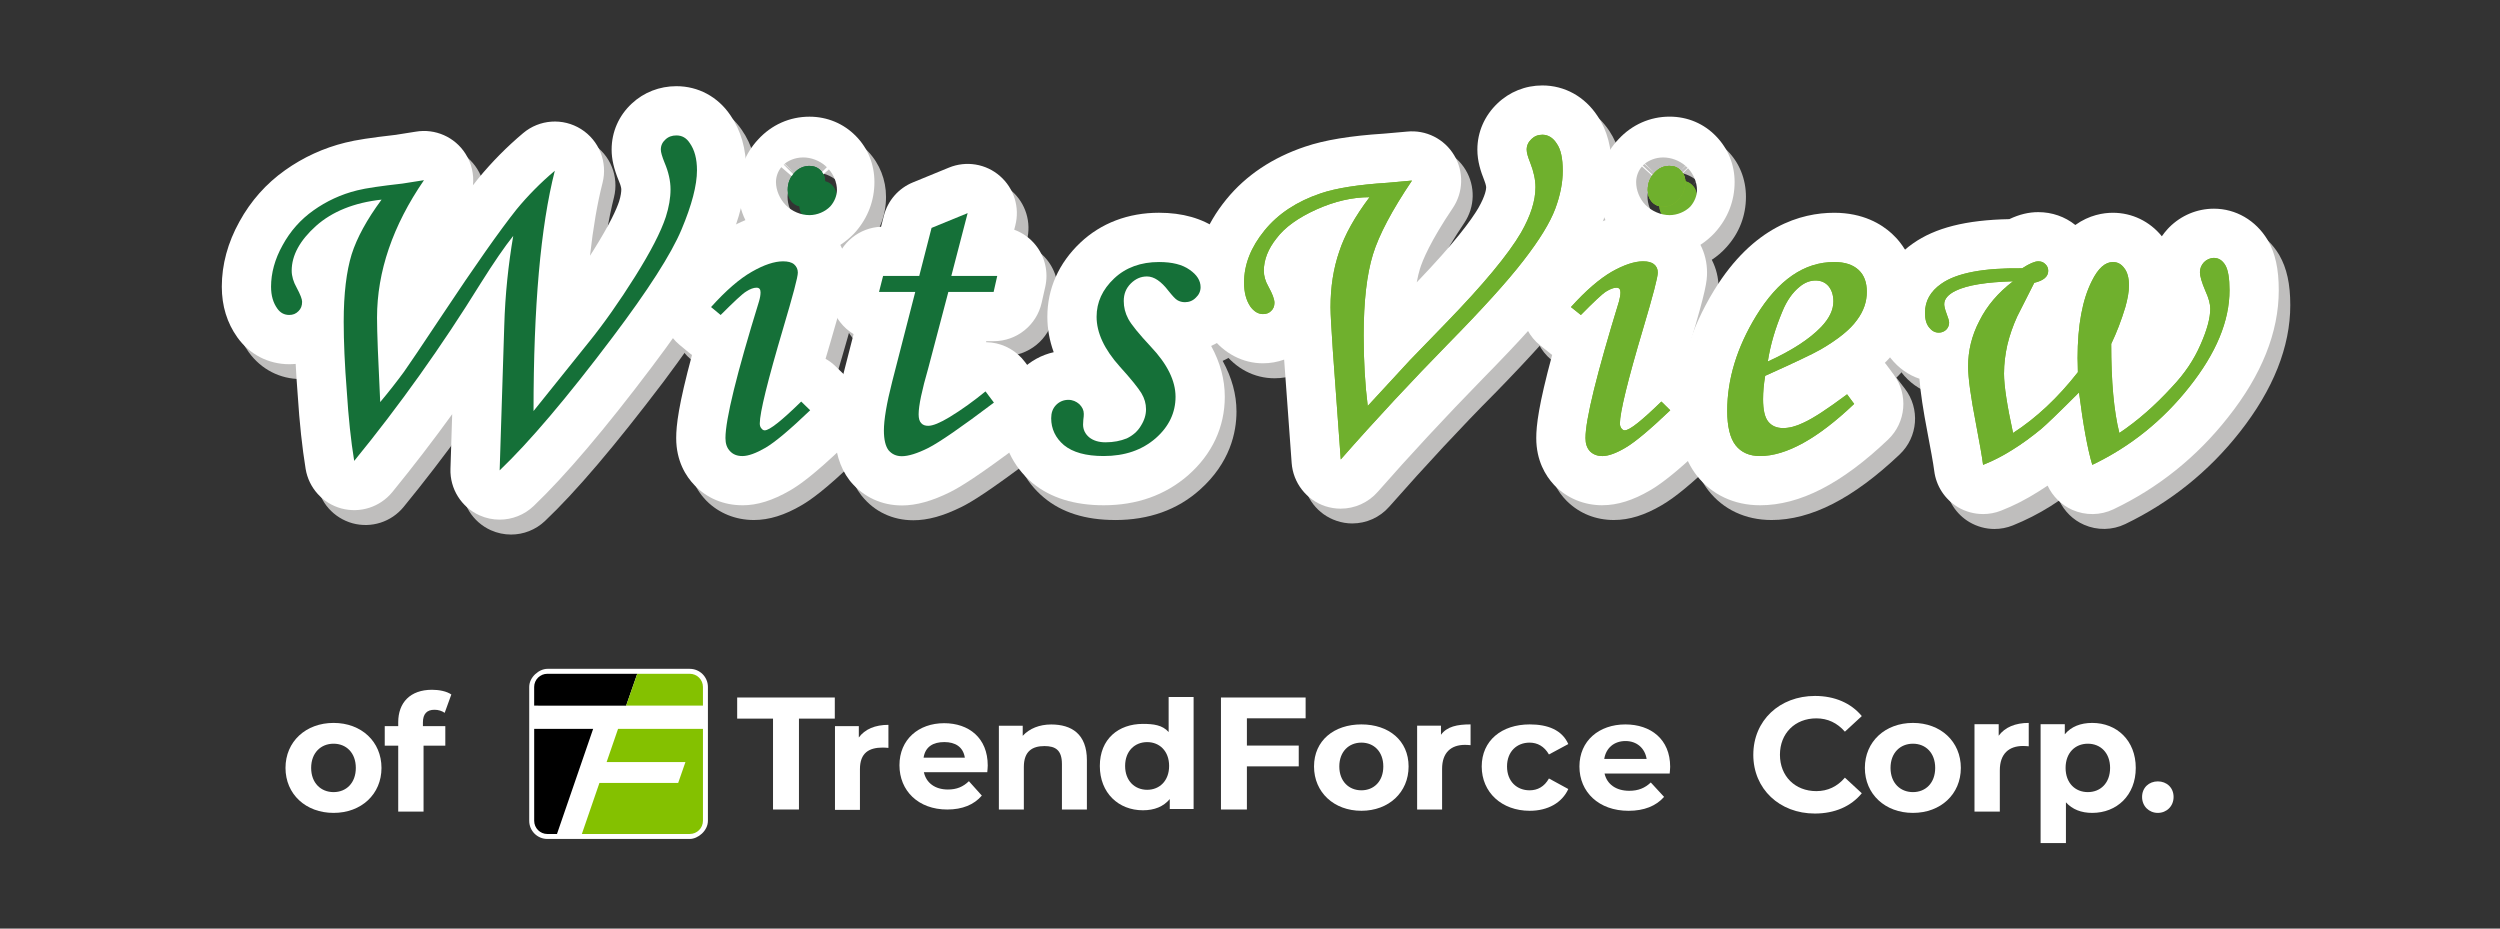<?xml version="1.0" encoding="UTF-8"?>
<svg id="_圖層_1" data-name="圖層_1" xmlns="http://www.w3.org/2000/svg" baseProfile="tiny" version="1.2" viewBox="0 0 210 78">
  <rect x="0" y="0" width="210" height="78" fill="#333333" stroke="none"/>
  <!-- Generator: Adobe Illustrator 29.3.1, SVG Export Plug-In . SVG Version: 2.1.0 Build 151)  -->
  <g>
    <path d="M42.926,40.767l.394-12.114c.09-2.701.34-5.23.767-7.591-.731.9-1.63,2.224-2.741,3.987-3.302,5.29-6.828,10.257-10.641,14.918-.252-1.678-.467-3.625-.625-5.846-.161-2.23-.227-4.185-.227-5.857,0-2.362.206-4.242.654-5.64.432-1.396,1.278-2.964,2.52-4.615-2.322.265-4.156,1.007-5.511,2.224-1.347,1.213-2.032,2.451-2.032,3.745,0,.463.121.944.394,1.436.321.592.467.967.467,1.171,0,.319-.1.594-.315.8-.21.219-.471.319-.775.319-.417,0-.752-.181-1.011-.544-.352-.467-.511-1.086-.511-1.836,0-1.134.334-2.303.978-3.47.648-1.201,1.503-2.166,2.578-2.937,1.086-.755,2.305-1.322,3.683-1.689.751-.185,2.032-.36,3.804-.554.611-.1,1.213-.184,1.815-.283-2.634,3.802-3.952,7.668-3.952,11.549,0,1.186.09,3.545.265,7.083.732-.878,1.399-1.73,1.995-2.535.41-.58,1.476-2.155,3.197-4.736,2.793-4.217,4.856-7.182,6.253-8.896.946-1.177,2.034-2.272,3.214-3.287-1.18,4.7-1.78,11.43-1.78,20.207l4.648-5.792c1.259-1.568,2.568-3.41,3.869-5.499,1.309-2.101,2.168-3.773,2.58-5.007.271-.829.411-1.594.411-2.332,0-.701-.184-1.457-.494-2.239-.215-.5-.313-.859-.313-1.09,0-.331.121-.615.365-.846.244-.234.548-.348.921-.348.486,0,.853.217,1.128.623.413.582.602,1.357.602,2.303,0,1.265-.429,2.931-1.296,4.986-.875,2.063-2.801,5.069-5.767,9.035-3.86,5.09-7.01,8.833-9.511,11.195" fill="#157038"/>
    <path d="M42.926,44.902c-.573,0-1.149-.119-1.694-.363-1.528-.688-2.491-2.228-2.439-3.906l.15-4.602c-1.645,2.274-3.327,4.461-5.038,6.551-1.036,1.267-2.716,1.803-4.296,1.372-1.574-.436-2.749-1.755-2.993-3.372-.277-1.853-.5-3.927-.659-6.17-.065-.886-.115-1.755-.154-2.599-.179.019-.362.027-.548.027-1.734,0-3.314-.813-4.348-2.238-.867-1.171-1.307-2.612-1.307-4.277,0-1.83.498-3.666,1.486-5.455.934-1.724,2.209-3.176,3.789-4.312.017-.01.035-.027.058-.037,1.491-1.036,3.166-1.805,4.977-2.287.021-.006.04-.008.061-.015.888-.223,2.122-.408,4.25-.642.277-.046.55-.088.823-.129.292-.044.584-.088.876-.136,1.638-.269,3.276.469,4.162,1.872.504.796.709,1.715.621,2.616.152-.192.296-.375.434-.544,1.048-1.307,2.303-2.593,3.727-3.819,1.365-1.176,3.337-1.334,4.871-.385,1.532.944,2.276,2.776,1.839,4.523-.434,1.73-.786,3.779-1.046,6.145.088-.14.175-.279.261-.419,1.486-2.376,1.997-3.606,2.172-4.127.129-.402.196-.742.196-1.025,0-.002-.004-.209-.185-.669-.425-1.003-.623-1.853-.623-2.66,0-1.469.59-2.837,1.657-3.846,1.005-.957,2.343-1.482,3.766-1.482,1.83,0,3.477.873,4.527,2.405.888,1.27,1.336,2.835,1.336,4.654,0,1.851-.529,4.01-1.619,6.593-1.019,2.407-3.012,5.552-6.268,9.905-4.125,5.44-7.383,9.269-9.976,11.722-.786.742-1.807,1.132-2.845,1.132Z" fill="#bfbebd"/>
    <path d="M61.495,27.704l-.8-.679c1.238-1.388,2.382-2.368,3.425-2.947,1.019-.588,1.895-.873,2.618-.873.411,0,.715.075.93.246.213.179.313.417.313.698,0,.361-.406,1.909-1.203,4.629-1.326,4.458-1.982,7.145-1.982,8.045,0,.167.029.3.123.408.075.119.181.167.283.167.394,0,1.419-.804,3.064-2.43l.74.736c-1.713,1.655-2.96,2.701-3.745,3.158-.794.469-1.43.684-1.939.684-.434,0-.788-.133-1.044-.392-.252-.261-.381-.644-.381-1.119,0-1.553.936-5.376,2.824-11.487.083-.281.135-.527.135-.755,0-.26-.11-.379-.342-.379-.259,0-.548.104-.873.302-.319.217-1.042.88-2.145,1.988M68.959,15.188c.385,0,.715.117.95.373.244.256.381.588.381.973,0,.563-.198,1.023-.586,1.455-.363.406-.792.623-1.263.623-.369,0-.68-.117-.928-.396-.246-.254-.375-.6-.375-1.025,0-.551.16-1.023.534-1.42.356-.394.784-.583,1.286-.583" fill="#157038"/>
    <path d="M63.321,43.681c-1.526,0-2.935-.571-3.968-1.603-.017-.019-.036-.036-.052-.056-.992-1.03-1.538-2.443-1.538-3.987,0-1.013.181-2.73,1.327-6.966-.092-.067-.183-.135-.271-.208l-.8-.684c-.85-.719-1.374-1.753-1.451-2.864-.077-1.111.3-2.207,1.038-3.037,1.549-1.736,3.014-2.976,4.473-3.795.515-.296,1.017-.542,1.509-.744-.384-.773-.584-1.638-.584-2.545,0-1.62.565-3.079,1.632-4.227,1.132-1.234,2.666-1.911,4.323-1.911,1.549,0,2.956.596,3.97,1.682.965,1.023,1.497,2.372,1.497,3.799,0,1.572-.571,3.033-1.653,4.229-.369.413-.782.765-1.226,1.053.367.711.565,1.509.565,2.332,0,.7-.067,1.357-1.367,5.794-.154.515-.296.99-.423,1.436.309.177.598.398.863.661l.74.74c.784.782,1.221,1.851,1.215,2.958-.01,1.111-.465,2.172-1.265,2.941-2.585,2.501-3.819,3.337-4.521,3.75-1.424.84-2.745,1.253-4.033,1.253ZM67.114,18.6c.527.454,1.194.719,1.845.719.644,0,1.324-.29,1.753-.742.415-.461.563-1.032.563-1.386,0-.621-.271-1.284-.73-1.786-.071-.075-.15-.15-.229-.215l-.406.371.4-.377c-.525-.444-1.211-.706-1.867-.706-.671,0-1.219.246-1.578.531l.809.763-.828-.748c-.085.067-.158.14-.221.209-.227.252-.471.761-.471,1.303,0,.677.271,1.351.742,1.857.064.069.133.131.202.194l.417-.369-.4.384Z" fill="#bfbebd"/>
    <path d="M79.22,20.388l3.037-1.238-1.38,5.271h3.852l-.281,1.344h-3.814l-1.701,6.391c-.536,1.861-.8,3.158-.8,3.902,0,.317.058.575.21.732.146.156.344.206.59.206.394,0,.988-.217,1.793-.704,1.059-.657,2.063-1.357,3.008-2.172l.715.934c-2.749,2.078-4.575,3.352-5.505,3.821-.925.457-1.674.694-2.234.694-.469,0-.831-.173-1.098-.502-.265-.344-.402-.896-.402-1.649,0-.905.242-2.282.707-4.129l1.934-7.522h-3.037l.327-1.344h3.045l1.036-4.033Z" fill="#157038"/>
    <path d="M76.708,43.701c-1.726,0-3.258-.723-4.316-2.043-.017-.021-.036-.042-.05-.061-.84-1.086-1.267-2.495-1.267-4.181,0-1.251.263-2.883.832-5.138l.765-2.978c-.421-.252-.798-.584-1.111-.982-.782-.996-1.065-2.299-.765-3.531l.325-1.346c.437-1.797,2.018-3.081,3.852-3.151l.242-.932c.325-1.267,1.23-2.307,2.445-2.799l3.037-1.238c1.449-.592,3.108-.313,4.285.721,1.178,1.03,1.672,2.641,1.276,4.152l-.092.352c.688.25,1.303.688,1.774,1.267.784.967,1.092,2.236.838,3.456l-.283,1.344c-.402,1.914-2.091,3.285-4.046,3.285h-.636l-.023.086c.121,0,.242.008.363.019,1.136.119,2.172.696,2.866,1.603l.713.936c.669.873.961,1.98.815,3.07-.15,1.088-.725,2.076-1.605,2.739-3.933,2.977-5.344,3.814-6.136,4.213-1.57.782-2.866,1.138-4.096,1.138Z" fill="#bfbebd"/>
    <path d="M98.314,23.248c1.121,0,1.98.234,2.582.663.6.421.909.915.909,1.459,0,.346-.137.65-.394.886-.244.254-.563.384-.904.384-.261,0-.463-.065-.64-.171-.169-.104-.402-.367-.74-.786-.623-.803-1.232-1.213-1.817-1.213-.517,0-.959.188-1.363.604-.388.388-.586.873-.586,1.463,0,.508.113,1.025.365,1.486.267.488.898,1.278,1.905,2.355,1.392,1.474,2.101,2.876,2.101,4.187,0,1.357-.58,2.491-1.701,3.491-1.124,1.009-2.578,1.488-4.369,1.488-1.499,0-2.593-.304-3.314-.917-.731-.602-1.092-1.355-1.092-2.257,0-.444.146-.807.413-1.096.29-.3.632-.438,1.026-.438.369,0,.682.131.93.344.246.235.379.523.379.817,0,.137-.023.313-.058.515,0,.158-.008.296-.008.406,0,.413.177.769.523,1.067.344.275.788.419,1.388.419.663,0,1.249-.117,1.763-.348.519-.229.907-.569,1.205-1.061.273-.454.408-.921.408-1.374,0-.473-.117-.903-.394-1.357-.267-.446-.869-1.199-1.803-2.218-1.3-1.467-1.942-2.856-1.942-4.202,0-1.207.479-2.295,1.469-3.203.996-.926,2.239-1.395,3.76-1.395" fill="#157038"/>
    <path d="M93.662,43.681c-2.476,0-4.481-.634-5.965-1.878-1.661-1.376-2.574-3.304-2.574-5.432,0-1.478.517-2.82,1.494-3.891.029-.027.054-.054.081-.083.771-.796,1.734-1.332,2.789-1.563-.358-.986-.538-1.984-.538-2.987,0-2.403.973-4.567,2.812-6.251,1.74-1.615,4.012-2.48,6.553-2.48,1.97,0,3.639.477,4.965,1.422,1.72,1.203,2.662,2.916,2.662,4.834,0,1.467-.579,2.828-1.636,3.844-.471.467-1.011.838-1.601,1.098.771,1.399,1.161,2.82,1.161,4.254,0,1.745-.533,4.302-3.079,6.574-1.88,1.684-4.277,2.541-7.124,2.541Z" fill="#bfbebd"/>
    <path d="M113.59,39.831l-.669-9.104c-.131-1.867-.192-3.085-.192-3.681,0-1.676.227-3.254.723-4.669.471-1.425,1.33-2.937,2.551-4.577-1.461,0-2.96.363-4.485,1.05-1.507.688-2.624,1.492-3.333,2.395-.701.911-1.051,1.822-1.051,2.739,0,.415.137.867.381,1.34.319.609.511,1.057.511,1.37,0,.277-.113.511-.281.677-.169.192-.388.271-.684.271-.39,0-.734-.208-1.038-.617-.388-.548-.573-1.232-.573-2.045,0-1.499.573-2.97,1.715-4.371,1.165-1.413,2.743-2.447,4.736-3.114,1.292-.452,3.172-.74,5.644-.911.663-.05,1.332-.098,2.026-.177-1.682,2.497-2.776,4.564-3.295,6.23-.5,1.674-.753,3.931-.753,6.793,0,2.139.115,4.106.334,5.905l3.554-3.843,3.022-3.139c3.129-3.195,5.221-5.73,6.286-7.581.829-1.374,1.234-2.649,1.234-3.8,0-.619-.154-1.326-.45-2.078-.19-.459-.296-.825-.296-1.076,0-.342.146-.642.402-.89.252-.248.546-.375.917-.375.477,0,.888.24,1.207.734.327.486.502,1.261.502,2.301,0,.996-.227,2.082-.646,3.231-.425,1.142-1.317,2.57-2.678,4.331-1.355,1.757-3.464,4.087-6.305,6.999-2.995,3.016-5.995,6.261-9.017,9.682" fill="#7cb529"/>
    <path d="M133.746,27.704l-.809-.679c1.251-1.388,2.389-2.368,3.416-2.947,1.032-.588,1.92-.873,2.633-.873.398,0,.696.075.911.246.213.179.325.417.325.698,0,.361-.419,1.909-1.211,4.629-1.313,4.458-1.972,7.145-1.972,8.045,0,.167.031.3.129.408.086.119.186.167.275.167.396,0,1.432-.804,3.077-2.43l.746.736c-1.721,1.655-2.97,2.701-3.76,3.158-.786.469-1.432.684-1.934.684-.45,0-.777-.133-1.044-.392-.259-.261-.377-.644-.377-1.119,0-1.553.928-5.376,2.814-11.487.088-.281.121-.527.121-.755,0-.26-.1-.379-.327-.379-.259,0-.546.104-.861.302-.325.217-1.048.88-2.151,1.988M141.195,15.188c.396,0,.715.117.961.373.265.256.371.588.371.973,0,.563-.181,1.023-.573,1.455-.363.406-.805.623-1.259.623-.384,0-.684-.117-.938-.396-.242-.254-.38-.6-.38-1.025,0-.551.181-1.023.546-1.42.356-.394.779-.583,1.271-.583" fill="#7cb529"/>
    <path d="M156.114,34.366l.615.803c-3.091,2.926-5.732,4.377-7.931,4.377-.89,0-1.574-.296-2.038-.894-.463-.594-.706-1.557-.706-2.882,0-2.672.813-5.34,2.441-7.987,1.83-3.014,4.012-4.534,6.555-4.534.896,0,1.568.242,2.036.673.467.444.709,1.059.709,1.824,0,.802-.275,1.615-.842,2.399-.582.778-1.586,1.599-3.037,2.447-.734.429-2.299,1.15-4.684,2.23-.115.68-.167,1.338-.167,1.959,0,.902.144,1.53.425,1.888.288.342.702.532,1.257.532.502,0,1.082-.152,1.697-.444.838-.386,2.063-1.186,3.67-2.391M149.455,31.614c1.976-.913,3.493-1.872,4.504-2.906.679-.721,1.021-1.432,1.021-2.14,0-.544-.138-.971-.427-1.284-.273-.323-.638-.486-1.073-.486-.465,0-.915.182-1.338.525-.588.469-1.069,1.167-1.478,2.101-.571,1.361-.99,2.747-1.209,4.189" fill="#7cb529"/>
    <path d="M170.834,23.792c.586-.402,1.042-.588,1.355-.588.227,0,.436.073.586.219.146.169.246.34.246.561,0,.502-.396.842-1.173,1.017l-1.455,2.837c-.352.798-.634,1.592-.8,2.37-.181.807-.281,1.59-.281,2.418,0,1.042.267,2.709.738,5.002,1.949-1.28,3.777-2.989,5.476-5.119-.017-.542-.04-.94-.04-1.192,0-2.731.405-4.917,1.217-6.478.523-1.071,1.092-1.59,1.751-1.59.388,0,.694.175.942.507.267.329.381.804.381,1.465,0,.525-.092,1.144-.288,1.826-.342,1.121-.725,2.147-1.188,3.085,0,3.158.244,5.638.698,7.497,1.524-1.013,3.001-2.322,4.423-3.866,1.057-1.136,1.842-2.326,2.382-3.558.556-1.236.821-2.245.821-3.024,0-.398-.116-.907-.402-1.496-.319-.727-.463-1.244-.463-1.584,0-.331.106-.598.342-.821.229-.227.502-.35.83-.35.406,0,.707.179.95.573.238.411.365,1.105.365,2.128,0,2.574-1.134,5.286-3.354,8.114-2.222,2.826-4.965,5.011-8.168,6.553-.411-1.359-.784-3.4-1.1-6.078-1.707,1.705-2.766,2.718-3.191,3.055-.836.677-1.636,1.276-2.407,1.763-.765.477-1.588.9-2.489,1.259-.081-.717-.281-1.853-.586-3.452-.44-2.251-.652-3.848-.652-4.815,0-1.303.311-2.576.942-3.844.632-1.248,1.565-2.366,2.807-3.306-2.23.056-3.841.34-4.794.803-.669.308-.974.682-.974,1.121,0,.156.065.425.204.8.138.335.192.581.192.748,0,.221-.092.425-.229.592-.167.156-.365.238-.623.238-.319,0-.611-.146-.823-.425-.227-.294-.325-.711-.325-1.226,0-1.003.448-1.824,1.344-2.449,1.301-.927,3.562-1.351,6.814-1.29" fill="#7cb529"/>
    <path d="M113.59,39.831l-.669-9.104c-.131-1.867-.192-3.085-.192-3.681,0-1.676.227-3.254.723-4.669.471-1.425,1.33-2.937,2.551-4.577-1.461,0-2.96.363-4.485,1.05-1.507.688-2.624,1.492-3.333,2.395-.701.911-1.051,1.822-1.051,2.739,0,.415.137.867.381,1.34.319.609.511,1.057.511,1.37,0,.277-.113.511-.281.677-.169.192-.388.271-.684.271-.39,0-.734-.208-1.038-.617-.388-.548-.573-1.232-.573-2.045,0-1.499.573-2.97,1.715-4.371,1.165-1.413,2.743-2.447,4.736-3.114,1.292-.452,3.172-.74,5.644-.911.663-.05,1.332-.098,2.026-.177-1.682,2.497-2.776,4.564-3.295,6.23-.5,1.674-.753,3.931-.753,6.793,0,2.139.115,4.106.334,5.905l3.554-3.843,3.022-3.139c3.129-3.195,5.221-5.73,6.286-7.581.829-1.374,1.234-2.649,1.234-3.8,0-.619-.154-1.326-.45-2.078-.19-.459-.296-.825-.296-1.076,0-.342.146-.642.402-.89.252-.248.546-.375.917-.375.477,0,.888.24,1.207.734.327.486.502,1.261.502,2.301,0,.996-.227,2.082-.646,3.231-.425,1.142-1.317,2.57-2.678,4.331-1.355,1.757-3.464,4.087-6.305,6.999-2.995,3.016-5.995,6.261-9.017,9.682" fill="#6fb02d"/>
    <path d="M133.746,27.704l-.809-.679c1.251-1.388,2.389-2.368,3.416-2.947,1.032-.588,1.92-.873,2.633-.873.398,0,.696.075.911.246.213.179.325.417.325.698,0,.361-.419,1.909-1.211,4.629-1.313,4.458-1.972,7.145-1.972,8.045,0,.167.031.3.129.408.086.119.186.167.275.167.396,0,1.432-.804,3.077-2.43l.746.736c-1.721,1.655-2.97,2.701-3.76,3.158-.786.469-1.432.684-1.934.684-.45,0-.777-.133-1.044-.392-.259-.261-.377-.644-.377-1.119,0-1.553.928-5.376,2.814-11.487.088-.281.121-.527.121-.755,0-.26-.1-.379-.327-.379-.259,0-.546.104-.861.302-.325.217-1.048.88-2.151,1.988M141.195,15.188c.396,0,.715.117.961.373.265.256.371.588.371.973,0,.563-.181,1.023-.573,1.455-.363.406-.805.623-1.259.623-.384,0-.684-.117-.938-.396-.242-.254-.38-.6-.38-1.025,0-.551.181-1.023.546-1.42.356-.394.779-.583,1.271-.583" fill="#6fb02d"/>
    <path d="M156.114,34.366l.615.803c-3.091,2.926-5.732,4.377-7.931,4.377-.89,0-1.574-.296-2.038-.894-.463-.594-.706-1.557-.706-2.882,0-2.672.813-5.34,2.441-7.987,1.83-3.014,4.012-4.534,6.555-4.534.896,0,1.568.242,2.036.673.467.444.709,1.059.709,1.824,0,.802-.275,1.615-.842,2.399-.582.778-1.586,1.599-3.037,2.447-.734.429-2.299,1.15-4.684,2.23-.115.68-.167,1.338-.167,1.959,0,.902.144,1.53.425,1.888.288.342.702.532,1.257.532.502,0,1.082-.152,1.697-.444.838-.386,2.063-1.186,3.67-2.391M149.455,31.614c1.976-.913,3.493-1.872,4.504-2.906.679-.721,1.021-1.432,1.021-2.14,0-.544-.138-.971-.427-1.284-.273-.323-.638-.486-1.073-.486-.465,0-.915.182-1.338.525-.588.469-1.069,1.167-1.478,2.101-.571,1.361-.99,2.747-1.209,4.189" fill="#6fb02d"/>
    <path d="M170.834,23.792c.586-.402,1.042-.588,1.355-.588.227,0,.436.073.586.219.146.169.246.34.246.561,0,.502-.396.842-1.173,1.017l-1.455,2.837c-.352.798-.634,1.592-.8,2.37-.181.807-.281,1.59-.281,2.418,0,1.042.267,2.709.738,5.002,1.949-1.28,3.777-2.989,5.476-5.119-.017-.542-.04-.94-.04-1.192,0-2.731.405-4.917,1.217-6.478.523-1.071,1.092-1.59,1.751-1.59.388,0,.694.175.942.507.267.329.381.804.381,1.465,0,.525-.092,1.144-.288,1.826-.342,1.121-.725,2.147-1.188,3.085,0,3.158.244,5.638.698,7.497,1.524-1.013,3.001-2.322,4.423-3.866,1.057-1.136,1.842-2.326,2.382-3.558.556-1.236.821-2.245.821-3.024,0-.398-.116-.907-.402-1.496-.319-.727-.463-1.244-.463-1.584,0-.331.106-.598.342-.821.229-.227.502-.35.83-.35.406,0,.707.179.95.573.238.411.365,1.105.365,2.128,0,2.574-1.134,5.286-3.354,8.114-2.222,2.826-4.965,5.011-8.168,6.553-.411-1.359-.784-3.4-1.1-6.078-1.707,1.705-2.766,2.718-3.191,3.055-.836.677-1.636,1.276-2.407,1.763-.765.477-1.588.9-2.489,1.259-.081-.717-.281-1.853-.586-3.452-.44-2.251-.652-3.848-.652-4.815,0-1.303.311-2.576.942-3.844.632-1.248,1.565-2.366,2.807-3.306-2.23.056-3.841.34-4.794.803-.669.308-.974.682-.974,1.121,0,.156.065.425.204.8.138.335.192.581.192.748,0,.221-.092.425-.229.592-.167.156-.365.238-.623.238-.319,0-.611-.146-.823-.425-.227-.294-.325-.711-.325-1.226,0-1.003.448-1.824,1.344-2.449,1.301-.927,3.562-1.351,6.814-1.29" fill="#6fb02d"/>
    <path d="M113.59,43.97c-.438,0-.886-.073-1.32-.221-1.575-.529-2.682-1.953-2.803-3.614l-.638-8.66c-.55.198-1.148.3-1.767.3-1.701,0-3.239-.803-4.339-2.259-.025-.036-.054-.071-.081-.108-.877-1.249-1.324-2.737-1.324-4.427,0-2.451.917-4.867,2.647-6.989,1.665-2.018,3.881-3.495,6.599-4.409,1.615-.559,3.743-.919,6.699-1.123.575-.042,1.211-.092,1.863-.163,1.601-.173,3.156.596,3.985,1.974.832,1.38.788,3.114-.108,4.448-1.788,2.653-2.497,4.248-2.77,5.125-.085.281-.173.644-.254,1.098,3.195-3.31,4.567-5.209,5.157-6.232.014-.027.031-.052.046-.077.59-.979.638-1.517.638-1.661h0c-.002,0-.014-.183-.152-.538-.405-.988-.594-1.82-.594-2.616,0-1.451.588-2.82,1.653-3.852,1.019-1.001,2.368-1.547,3.802-1.547,1.876,0,3.573.942,4.657,2.585.8,1.205,1.188,2.706,1.188,4.584,0,1.451-.302,3.016-.896,4.648-.004.01-.006.019-.011.031-.577,1.54-1.617,3.26-3.281,5.411-1.424,1.847-3.587,4.254-6.616,7.36-.008.008-.019.019-.027.025-2.787,2.803-5.682,5.913-8.85,9.504-.8.909-1.934,1.403-3.101,1.403Z" fill="#bfbebd"/>
    <path d="M135.571,43.681c-1.517,0-2.874-.54-3.923-1.561-.021-.017-.037-.035-.056-.054-.719-.725-1.58-2.013-1.58-4.031,0-1.021.184-2.741,1.324-6.968-.083-.065-.169-.127-.25-.196l-.811-.677c-.855-.721-1.384-1.759-1.463-2.877-.077-1.117.3-2.22,1.048-3.054,1.551-1.726,3.006-2.964,4.45-3.779.513-.294,1.021-.542,1.522-.744-.386-.775-.59-1.642-.59-2.549,0-1.593.565-3.05,1.63-4.211,1.134-1.244,2.67-1.928,4.323-1.928,1.505,0,2.88.565,3.893,1.595,1.017,1.011,1.572,2.386,1.572,3.887,0,1.586-.565,3.05-1.642,4.233-.369.413-.784.767-1.228,1.055.369.713.567,1.507.567,2.326,0,.836-.173,1.651-1.378,5.786-.15.515-.29.994-.419,1.438.311.175.603.392.865.657l.746.736c.796.786,1.234,1.857,1.23,2.97-.01,1.115-.465,2.182-1.271,2.951-2.007,1.928-3.404,3.083-4.523,3.737-1.424.844-2.741,1.257-4.035,1.257ZM139.359,18.602c.519.446,1.199.717,1.836.717.657,0,1.353-.298,1.782-.758.331-.367.534-.89.534-1.369,0-.627-.269-1.292-.726-1.793-.073-.075-.148-.146-.229-.213l-.4.375.379-.394c-.521-.434-1.194-.69-1.84-.69-.59,0-1.171.202-1.59.54l.819.754-.83-.748c-.079.065-.15.133-.217.206-.284.313-.486.844-.486,1.305,0,.534.219,1.313.827,1.941.04.038.081.075.123.113l.415-.371-.398.386Z" fill="#bfbebd"/>
    <path d="M148.798,43.681c-2.17,0-4.056-.884-5.302-2.491-1.048-1.347-1.58-3.17-1.58-5.421,0-3.439,1.03-6.857,3.056-10.153,3.26-5.369,7.279-6.501,10.078-6.501,2.412,0,3.964.963,4.838,1.766.017.017.033.033.052.048,1.282,1.221,1.99,2.935,1.99,4.817,0,1.692-.565,3.364-1.636,4.831-.01.015-.021.029-.031.044-.279.375-.602.744-.969,1.107.035.038.067.077.098.119l.619.804c1.29,1.68,1.1,4.062-.438,5.52-3.916,3.71-7.441,5.511-10.774,5.511Z" fill="#bfbebd"/>
    <path d="M167.537,44.435c-.734,0-1.465-.2-2.116-.584-1.109-.663-1.845-1.801-1.991-3.083-.081-.696-.331-2.051-.542-3.154-.373-1.907-.596-3.389-.684-4.556-.969-.325-1.832-.934-2.482-1.782-.786-1.017-1.182-2.278-1.182-3.745,0-2.357,1.099-4.425,3.099-5.826,1.886-1.342,4.473-1.997,8.102-2.051.836-.394,1.642-.586,2.447-.586,1.149,0,2.236.38,3.108,1.074,1.184-.851,2.37-1.028,3.156-1.028,1.613,0,3.064.698,4.104,1.972.198-.284.425-.548.682-.794,1.005-.969,2.311-1.501,3.693-1.501,1.847,0,3.479.925,4.471,2.539.023.035.042.069.063.104.627,1.09.919,2.422.919,4.194,0,3.499-1.426,7.087-4.242,10.667-2.593,3.299-5.83,5.899-9.621,7.727-1.09.523-2.351.546-3.46.058-.928-.405-1.663-1.134-2.087-2.039-.252.173-.498.336-.74.486-1.001.627-2.055,1.163-3.154,1.607-.498.2-1.021.3-1.544.3Z" fill="#bfbebd"/>
    <path d="M41.971,39.514l.386-12.129c.075-2.672.352-5.2.754-7.568-.717.896-1.628,2.22-2.741,3.991-3.279,5.296-6.82,10.259-10.617,14.909-.275-1.682-.481-3.623-.621-5.84-.177-2.234-.261-4.181-.261-5.853,0-2.368.234-4.244.667-5.657.442-1.394,1.288-2.939,2.514-4.598-2.299.248-4.148,1-5.505,2.207-1.353,1.215-2.045,2.468-2.045,3.76,0,.467.15.955.412,1.417.317.59.463.984.463,1.192,0,.336-.094.586-.304.79-.221.227-.473.321-.777.321-.425,0-.753-.186-.994-.525-.355-.49-.534-1.094-.534-1.849,0-1.136.317-2.316.965-3.475.652-1.198,1.522-2.174,2.605-2.939,1.065-.757,2.299-1.344,3.666-1.678.744-.19,2.024-.369,3.806-.571.602-.092,1.209-.186,1.803-.284-2.618,3.815-3.943,7.67-3.943,11.556,0,1.171.092,3.547.267,7.084.738-.88,1.401-1.73,2.003-2.551.402-.561,1.467-2.147,3.189-4.735,2.793-4.21,4.879-7.162,6.253-8.892.954-1.159,2.028-2.249,3.222-3.254-1.194,4.679-1.788,11.399-1.788,20.184l4.642-5.782c1.271-1.57,2.574-3.425,3.883-5.507,1.317-2.101,2.168-3.748,2.589-5.025.256-.807.394-1.576.394-2.305,0-.702-.167-1.465-.502-2.245-.206-.509-.313-.873-.313-1.1,0-.338.131-.615.384-.842.242-.233.552-.346.925-.346.473,0,.84.211,1.119.638.404.567.609,1.327.609,2.288,0,1.257-.434,2.924-1.301,4.984-.869,2.068-2.801,5.077-5.792,9.046-3.837,5.092-7.007,8.821-9.482,11.18" fill="#157038"/>
    <path d="M41.971,43.649c-.573,0-1.146-.117-1.688-.36-1.532-.686-2.499-2.228-2.445-3.904l.146-4.592c-1.624,2.243-3.304,4.427-5.029,6.541-1.03,1.259-2.699,1.797-4.273,1.378-1.57-.423-2.747-1.726-3.01-3.327-.294-1.813-.513-3.846-.665-6.211-.071-.907-.129-1.776-.171-2.607-.179.017-.359.027-.54.027-1.745,0-3.333-.821-4.356-2.251-.867-1.211-1.309-2.643-1.309-4.258,0-1.863.5-3.704,1.482-5.471.953-1.738,2.243-3.191,3.84-4.321,1.523-1.082,3.226-1.863,5.052-2.312.886-.223,2.13-.415,4.26-.657l.121-.021c.513-.075,1.027-.157,1.532-.242,1.638-.279,3.285.446,4.177,1.847.517.805.727,1.745.632,2.656.148-.19.288-.369.423-.54.01-.015.027-.033.04-.048,1.128-1.372,2.389-2.649,3.758-3.798,1.372-1.155,3.335-1.29,4.856-.336,1.524.957,2.251,2.783,1.807,4.525-.438,1.709-.786,3.752-1.053,6.115.094-.144.185-.292.281-.44,1.407-2.245,1.951-3.477,2.162-4.112.154-.486.187-.828.187-1.019,0-.037-.008-.244-.167-.615-.01-.025-.021-.05-.031-.075-.432-1.061-.615-1.855-.615-2.655,0-1.486.605-2.86,1.699-3.871,1.003-.938,2.328-1.455,3.743-1.455,1.838,0,3.483.89,4.531,2.435.882,1.271,1.332,2.828,1.332,4.629,0,1.84-.53,3.996-1.624,6.591-1.007,2.387-3.066,5.636-6.301,9.926-3.927,5.211-7.268,9.142-9.932,11.687-.783.746-1.813,1.142-2.853,1.142Z" fill="#fff"/>
    <path d="M60.532,26.458l-.804-.665c1.257-1.394,2.389-2.376,3.431-2.968,1.013-.58,1.89-.873,2.618-.873.398,0,.709.073.923.248.204.177.319.413.319.7,0,.377-.411,1.899-1.219,4.631-1.315,4.442-1.978,7.13-1.978,8.039,0,.167.038.313.138.417.085.111.167.161.281.161.394,0,1.422-.813,3.06-2.418l.753.732c-1.713,1.642-2.968,2.693-3.76,3.154-.784.452-1.432.692-1.934.692-.448,0-.782-.137-1.034-.406-.261-.267-.388-.627-.388-1.102,0-1.557.936-5.386,2.818-11.48.09-.307.129-.55.129-.765,0-.261-.106-.39-.342-.39-.246,0-.55.117-.863.321-.321.189-1.034.865-2.147,1.974M67.994,13.935c.386,0,.7.127.957.396.252.25.365.563.365.959,0,.555-.19,1.036-.557,1.459-.394.398-.807.613-1.286.613-.388,0-.684-.133-.94-.39-.24-.269-.367-.602-.367-1.013,0-.565.183-1.05.548-1.432.35-.396.792-.592,1.28-.592" fill="#157038"/>
    <path d="M62.358,42.442c-1.563,0-2.993-.598-4.025-1.69-.706-.734-1.532-2.009-1.532-3.954,0-1.073.194-2.783,1.328-6.978-.077-.054-.158-.115-.231-.177l-.804-.665c-.867-.717-1.405-1.759-1.49-2.883-.083-1.123.298-2.234,1.052-3.072,1.565-1.734,3.022-2.974,4.456-3.791.513-.292,1.013-.54,1.501-.742-.381-.771-.583-1.626-.583-2.53,0-1.603.586-3.101,1.644-4.233,1.128-1.242,2.662-1.926,4.321-1.926,1.492,0,2.877.579,3.904,1.632,1.003,1.013,1.553,2.382,1.553,3.858,0,1.545-.542,2.985-1.565,4.165-.063.073-.129.146-.198.215-.365.365-.734.661-1.1.901.367.709.567,1.507.567,2.33,0,.802-.121,1.509-1.386,5.801-.152.517-.292.992-.423,1.436.298.169.58.375.834.625l.752.729c.807.779,1.259,1.857,1.255,2.978-.002,1.123-.461,2.195-1.269,2.974-2.612,2.507-3.846,3.339-4.542,3.746-1.486.857-2.76,1.253-4.016,1.253ZM66.001,17.228c.527.53,1.267.842,1.993.842.652,0,1.317-.281,1.755-.738.344-.384.554-.907.554-1.374,0-.604-.254-1.251-.675-1.728l-1.799,1.59.929.927-1-.865-1.226,1.088,1.148-1.152-2.049-1.776c-.277.323-.45.8-.45,1.246,0,.68.313,1.419.819,1.938ZM65.878,13.789c-.017.013-.033.027-.046.04l1.922,1.917,1.699-1.701c-.035-.033-.071-.067-.104-.1l-.398.385.39-.394c-.5-.44-1.201-.711-1.867-.711-.736,0-1.292.304-1.559.529l.8.771-.836-.738Z" fill="#fff"/>
    <path d="M78.251,19.144l3.031-1.242-1.37,5.275h3.856l-.304,1.347h-3.804l-1.682,6.386c-.536,1.855-.813,3.17-.813,3.889,0,.35.067.592.219.746.138.158.334.223.586.223.392,0,.99-.248,1.79-.729,1.059-.644,2.053-1.372,3.022-2.162l.707.942c-2.749,2.076-4.584,3.335-5.511,3.808-.921.461-1.676.694-2.224.694-.471,0-.836-.171-1.117-.502-.25-.331-.39-.884-.39-1.651,0-.903.229-2.285.7-4.121l1.934-7.524h-3.043l.342-1.347h3.037l1.034-4.033Z" fill="#157038"/>
    <path d="M75.754,42.457c-1.682,0-3.197-.698-4.273-1.965-.044-.052-.09-.107-.131-.163-.819-1.075-1.234-2.476-1.234-4.16,0-1.294.269-2.976.829-5.148l.757-2.953c-.427-.263-.815-.598-1.128-1.007-.784-1.007-1.059-2.32-.742-3.556l.342-1.349c.452-1.776,2.015-3.035,3.835-3.11l.238-.929c.325-1.265,1.226-2.301,2.439-2.797l3.027-1.242c1.45-.594,3.11-.321,4.287.711,1.182,1.034,1.678,2.639,1.284,4.156l-.09.35c.7.256,1.33.702,1.807,1.301.786.984,1.077,2.268.802,3.491l-.304,1.347c-.425,1.886-2.101,3.226-4.035,3.226h-.617l-.021.083c.148.002.3.012.448.029,1.119.136,2.132.719,2.81,1.62l.709.94c1.372,1.824,1.009,4.408-.811,5.786-3.9,2.949-5.363,3.806-6.126,4.193-.008.004-.021.011-.027.015-1.526.761-2.86,1.132-4.075,1.132Z" fill="#fff"/>
    <path d="M97.356,22.01c1.105,0,1.963.213,2.572.65.619.425.921.915.921,1.463,0,.346-.144.644-.396.877-.248.259-.565.384-.915.384-.248,0-.452-.061-.632-.165-.181-.1-.417-.369-.75-.782-.619-.809-1.217-1.215-1.811-1.215-.521,0-.961.2-1.357.59-.405.406-.592.882-.592,1.472,0,.519.115,1.005.381,1.505.25.469.873,1.24,1.897,2.337,1.388,1.465,2.072,2.872,2.072,4.202,0,1.317-.544,2.497-1.665,3.481-1.148.998-2.595,1.498-4.375,1.498-1.492,0-2.593-.31-3.335-.917-.706-.6-1.071-1.365-1.071-2.255,0-.452.121-.813.411-1.117.279-.281.634-.431,1.03-.431.365,0,.663.138.917.356.252.248.381.513.381.821,0,.119-.008.29-.04.502-.014.15-.021.283-.021.392,0,.423.169.784.509,1.073.344.279.809.423,1.38.423.677,0,1.261-.119,1.788-.331.494-.238.905-.586,1.18-1.055.306-.486.431-.94.431-1.396,0-.457-.121-.901-.392-1.353-.277-.446-.869-1.19-1.805-2.22-1.303-1.453-1.955-2.841-1.955-4.189,0-1.226.492-2.291,1.474-3.22.976-.921,2.247-1.38,3.769-1.38" fill="#157038"/>
    <path d="M92.705,42.442c-2.453,0-4.456-.625-5.957-1.855-.019-.013-.033-.029-.052-.042-1.634-1.39-2.535-3.308-2.535-5.411,0-1.932.844-3.227,1.553-3.971.027-.027.05-.052.077-.079.765-.757,1.701-1.271,2.72-1.499-.356-.982-.534-1.974-.534-2.976,0-2.357.957-4.508,2.77-6.224,1.736-1.642,4.023-2.514,6.608-2.514,1.972,0,3.635.473,4.948,1.405,2.33,1.624,2.682,3.733,2.682,4.846,0,1.455-.584,2.814-1.638,3.831-.473.471-1.017.842-1.611,1.107.761,1.39,1.146,2.818,1.146,4.267,0,2.539-1.061,4.815-3.068,6.584-.01.006-.014.012-.023.021-1.922,1.665-4.306,2.51-7.087,2.51Z" fill="#fff"/>
    <path d="M112.623,38.593l-.663-9.125c-.123-1.849-.196-3.087-.196-3.664,0-1.688.242-3.247.732-4.671.461-1.417,1.33-2.955,2.547-4.569-1.461,0-2.952.35-4.475,1.036-1.513.686-2.641,1.488-3.335,2.414-.713.894-1.071,1.809-1.071,2.731,0,.433.121.865.39,1.34.325.59.502,1.038.502,1.359,0,.273-.1.517-.286.682-.173.177-.402.256-.684.256-.379,0-.736-.208-1.034-.604-.381-.556-.548-1.223-.548-2.045,0-1.509.571-2.968,1.722-4.379,1.14-1.397,2.716-2.439,4.723-3.114,1.288-.436,3.16-.732,5.626-.888.667-.061,1.336-.115,2.034-.184-1.676,2.485-2.781,4.575-3.281,6.207-.517,1.686-.778,3.944-.778,6.803,0,2.155.115,4.123.342,5.922l3.55-3.848,3.051-3.149c3.097-3.191,5.205-5.728,6.278-7.564.798-1.399,1.211-2.662,1.211-3.812,0-.629-.148-1.317-.444-2.067-.19-.481-.296-.825-.296-1.092,0-.338.131-.627.402-.886.252-.244.55-.365.917-.365.469,0,.888.242,1.201.736.35.49.511,1.242.511,2.295,0,1.005-.215,2.082-.64,3.212-.436,1.151-1.309,2.587-2.678,4.35-1.357,1.757-3.47,4.083-6.32,6.982-2.974,3.043-5.988,6.259-9.011,9.703" fill="#7cb529"/>
    <path d="M132.793,26.458l-.832-.665c1.257-1.394,2.407-2.376,3.427-2.968,1.021-.58,1.92-.873,2.626-.873.404,0,.715.073.921.248.227.177.319.413.319.7,0,.377-.396,1.899-1.209,4.631-1.326,4.442-1.972,7.13-1.972,8.039,0,.167.046.313.127.417.094.111.169.161.277.161.419,0,1.424-.813,3.081-2.418l.744.732c-1.717,1.642-2.983,2.693-3.775,3.154-.767.452-1.422.692-1.926.692-.431,0-.782-.137-1.048-.406-.244-.267-.371-.627-.371-1.102,0-1.557.944-5.386,2.814-11.48.086-.307.123-.55.123-.765,0-.261-.108-.39-.336-.39-.244,0-.533.117-.867.321-.315.189-1.03.865-2.124,1.974M140.245,13.935c.388,0,.692.127.934.396.254.25.392.563.392.959,0,.555-.192,1.036-.569,1.459-.377.398-.8.613-1.297.613-.356,0-.671-.133-.923-.39-.248-.269-.369-.602-.369-1.013,0-.565.181-1.05.554-1.432.356-.396.775-.592,1.278-.592" fill="#7cb529"/>
    <path d="M155.154,33.123l.596.805c-3.068,2.922-5.717,4.379-7.912,4.379-.888,0-1.58-.304-2.051-.909-.457-.59-.7-1.561-.7-2.884,0-2.662.815-5.332,2.435-7.985,1.84-3.001,4.025-4.519,6.551-4.519.909,0,1.576.227,2.047.663.473.434.694,1.059.694,1.836,0,.809-.256,1.615-.836,2.382-.563.792-1.576,1.607-3.029,2.455-.723.415-2.291,1.148-4.673,2.222-.117.69-.177,1.34-.177,1.968,0,.892.144,1.528.434,1.88.281.352.696.542,1.246.542.513,0,1.084-.142,1.709-.448.836-.375,2.051-1.182,3.666-2.387M148.494,30.37c1.997-.911,3.495-1.872,4.498-2.92.669-.711,1.013-1.409,1.013-2.132,0-.542-.146-.959-.41-1.282-.273-.319-.646-.473-1.088-.473-.465,0-.909.169-1.334.521-.584.469-1.08,1.157-1.459,2.088-.582,1.39-.998,2.772-1.219,4.198" fill="#7cb529"/>
    <path d="M169.867,22.535c.602-.394,1.057-.584,1.346-.584.246,0,.436.073.594.234.169.156.244.34.244.567,0,.49-.402.823-1.174,1.003l-1.438,2.841c-.358.79-.634,1.582-.821,2.368-.175.786-.281,1.582-.281,2.42,0,1.046.267,2.716.759,4.988,1.949-1.259,3.768-2.96,5.446-5.107,0-.538-.025-.932-.025-1.18,0-2.756.406-4.923,1.205-6.493.521-1.057,1.115-1.582,1.763-1.582.381,0,.702.171.942.5.269.331.407.825.407,1.474,0,.525-.113,1.119-.304,1.809-.342,1.13-.736,2.147-1.188,3.093,0,3.143.219,5.644.684,7.485,1.515-1.015,2.993-2.303,4.417-3.862,1.078-1.134,1.863-2.314,2.403-3.564.542-1.223.815-2.22.815-3.012,0-.407-.129-.888-.413-1.511-.304-.711-.454-1.23-.454-1.561,0-.325.123-.596.342-.836.221-.221.517-.36.838-.36.396,0,.713.213.95.604.238.404.356,1.103.356,2.113,0,2.578-1.126,5.286-3.368,8.112-2.226,2.822-4.952,5.021-8.16,6.553-.404-1.359-.771-3.402-1.113-6.084-1.696,1.699-2.762,2.72-3.17,3.062-.838.688-1.638,1.271-2.416,1.753-.767.484-1.582.917-2.474,1.269-.09-.725-.298-1.857-.6-3.464-.434-2.236-.657-3.841-.657-4.806,0-1.309.298-2.574.946-3.816.632-1.274,1.584-2.384,2.828-3.331-2.251.064-3.856.323-4.815.792-.64.31-.967.698-.967,1.13,0,.165.063.44.204.813.129.329.208.596.208.738,0,.227-.085.429-.254.602-.158.142-.363.236-.613.236-.329,0-.586-.15-.813-.436-.24-.296-.346-.694-.346-1.232,0-.988.459-1.803,1.361-2.43,1.284-.915,3.564-1.344,6.805-1.307" fill="#7cb529"/>
    <path d="M112.623,38.593l-.663-9.125c-.123-1.849-.196-3.087-.196-3.664,0-1.688.242-3.247.732-4.671.461-1.417,1.33-2.955,2.547-4.569-1.461,0-2.952.35-4.475,1.036-1.513.686-2.641,1.488-3.335,2.414-.713.894-1.071,1.809-1.071,2.731,0,.433.121.865.39,1.34.325.59.502,1.038.502,1.359,0,.273-.1.517-.286.682-.173.177-.402.256-.684.256-.379,0-.736-.208-1.034-.604-.381-.556-.548-1.223-.548-2.045,0-1.509.571-2.968,1.722-4.379,1.14-1.397,2.716-2.439,4.723-3.114,1.288-.436,3.16-.732,5.626-.888.667-.061,1.336-.115,2.034-.184-1.676,2.485-2.781,4.575-3.281,6.207-.517,1.686-.778,3.944-.778,6.803,0,2.155.115,4.123.342,5.922l3.55-3.848,3.051-3.149c3.097-3.191,5.205-5.728,6.278-7.564.798-1.399,1.211-2.662,1.211-3.812,0-.629-.148-1.317-.444-2.067-.19-.481-.296-.825-.296-1.092,0-.338.131-.627.402-.886.252-.244.55-.365.917-.365.469,0,.888.242,1.201.736.35.49.511,1.242.511,2.295,0,1.005-.215,2.082-.64,3.212-.436,1.151-1.309,2.587-2.678,4.35-1.357,1.757-3.47,4.083-6.32,6.982-2.974,3.043-5.988,6.259-9.011,9.703" fill="#6fb02d"/>
    <path d="M132.793,26.458l-.832-.665c1.257-1.394,2.407-2.376,3.427-2.968,1.021-.58,1.92-.873,2.626-.873.404,0,.715.073.921.248.227.177.319.413.319.7,0,.377-.396,1.899-1.209,4.631-1.326,4.442-1.972,7.13-1.972,8.039,0,.167.046.313.127.417.094.111.169.161.277.161.419,0,1.424-.813,3.081-2.418l.744.732c-1.717,1.642-2.983,2.693-3.775,3.154-.767.452-1.422.692-1.926.692-.431,0-.782-.137-1.048-.406-.244-.267-.371-.627-.371-1.102,0-1.557.944-5.386,2.814-11.48.086-.307.123-.55.123-.765,0-.261-.108-.39-.336-.39-.244,0-.533.117-.867.321-.315.189-1.03.865-2.124,1.974M140.245,13.935c.388,0,.692.127.934.396.254.25.392.563.392.959,0,.555-.192,1.036-.569,1.459-.377.398-.8.613-1.297.613-.356,0-.671-.133-.923-.39-.248-.269-.369-.602-.369-1.013,0-.565.181-1.05.554-1.432.356-.396.775-.592,1.278-.592" fill="#6fb02d"/>
    <path d="M155.154,33.123l.596.805c-3.068,2.922-5.717,4.379-7.912,4.379-.888,0-1.58-.304-2.051-.909-.457-.59-.7-1.561-.7-2.884,0-2.662.815-5.332,2.435-7.985,1.84-3.001,4.025-4.519,6.551-4.519.909,0,1.576.227,2.047.663.473.434.694,1.059.694,1.836,0,.809-.256,1.615-.836,2.382-.563.792-1.576,1.607-3.029,2.455-.723.415-2.291,1.148-4.673,2.222-.117.69-.177,1.34-.177,1.968,0,.892.144,1.528.434,1.88.281.352.696.542,1.246.542.513,0,1.084-.142,1.709-.448.836-.375,2.051-1.182,3.666-2.387M148.494,30.37c1.997-.911,3.495-1.872,4.498-2.92.669-.711,1.013-1.409,1.013-2.132,0-.542-.146-.959-.41-1.282-.273-.319-.646-.473-1.088-.473-.465,0-.909.169-1.334.521-.584.469-1.08,1.157-1.459,2.088-.582,1.39-.998,2.772-1.219,4.198" fill="#6fb02d"/>
    <path d="M169.867,22.535c.602-.394,1.057-.584,1.346-.584.246,0,.436.073.594.234.169.156.244.34.244.567,0,.49-.402.823-1.174,1.003l-1.438,2.841c-.358.79-.634,1.582-.821,2.368-.175.786-.281,1.582-.281,2.42,0,1.046.267,2.716.759,4.988,1.949-1.259,3.768-2.96,5.446-5.107,0-.538-.025-.932-.025-1.18,0-2.756.406-4.923,1.205-6.493.521-1.057,1.115-1.582,1.763-1.582.381,0,.702.171.942.5.269.331.407.825.407,1.474,0,.525-.113,1.119-.304,1.809-.342,1.13-.736,2.147-1.188,3.093,0,3.143.219,5.644.684,7.485,1.515-1.015,2.993-2.303,4.417-3.862,1.078-1.134,1.863-2.314,2.403-3.564.542-1.223.815-2.22.815-3.012,0-.407-.129-.888-.413-1.511-.304-.711-.454-1.23-.454-1.561,0-.325.123-.596.342-.836.221-.221.517-.36.838-.36.396,0,.713.213.95.604.238.404.356,1.103.356,2.113,0,2.578-1.126,5.286-3.368,8.112-2.226,2.822-4.952,5.021-8.16,6.553-.404-1.359-.771-3.402-1.113-6.084-1.696,1.699-2.762,2.72-3.17,3.062-.838.688-1.638,1.271-2.416,1.753-.767.484-1.582.917-2.474,1.269-.09-.725-.298-1.857-.6-3.464-.434-2.236-.657-3.841-.657-4.806,0-1.309.298-2.574.946-3.816.632-1.274,1.584-2.384,2.828-3.331-2.251.064-3.856.323-4.815.792-.64.31-.967.698-.967,1.13,0,.165.063.44.204.813.129.329.208.596.208.738,0,.227-.085.429-.254.602-.158.142-.363.236-.613.236-.329,0-.586-.15-.813-.436-.24-.296-.346-.694-.346-1.232,0-.988.459-1.803,1.361-2.43,1.284-.915,3.564-1.344,6.805-1.307" fill="#6fb02d"/>
    <path d="M112.623,42.728c-.438,0-.884-.071-1.315-.213-1.578-.534-2.687-1.961-2.808-3.623l-.632-8.685c-.559.202-1.161.31-1.784.31-1.684,0-3.268-.827-4.344-2.263-.033-.048-.069-.092-.1-.14-.844-1.234-1.274-2.707-1.274-4.383,0-2.48.892-4.832,2.653-6.991,1.645-2.015,3.868-3.499,6.611-4.421,1.628-.554,3.804-.913,6.634-1.094l.421-.037c.492-.04.988-.083,1.503-.133,1.599-.163,3.141.613,3.964,1.991.823,1.376.775,3.104-.119,4.433-1.897,2.812-2.543,4.409-2.76,5.111-.088.287-.179.654-.267,1.127,3.203-3.337,4.583-5.234,5.179-6.247.611-1.073.654-1.607.654-1.745,0-.002-.004-.175-.154-.561-.302-.761-.586-1.609-.586-2.599,0-1.463.596-2.835,1.678-3.869,1.015-.978,2.355-1.518,3.779-1.518,1.876,0,3.564.936,4.634,2.566.815,1.19,1.213,2.695,1.213,4.6,0,1.509-.304,3.081-.905,4.671-.596,1.576-1.669,3.35-3.283,5.426-1.417,1.838-3.589,4.244-6.636,7.343-3.225,3.306-6.124,6.428-8.85,9.532-.8.913-1.941,1.411-3.11,1.411Z" fill="#fff"/>
    <path d="M134.602,42.442c-1.53,0-2.945-.581-3.989-1.636-.033-.035-.069-.073-.102-.108-.671-.727-1.465-1.993-1.465-3.9,0-1.061.192-2.76,1.336-6.985-.06-.042-.119-.083-.173-.131l-.831-.665c-.888-.713-1.445-1.757-1.536-2.891-.09-1.136.29-2.257,1.053-3.104,1.509-1.678,2.995-2.943,4.413-3.773.014-.004.027-.013.042-.021.509-.292,1.011-.538,1.507-.738-.381-.769-.582-1.624-.582-2.532,0-1.617.598-3.131,1.68-4.263,1.132-1.223,2.653-1.897,4.292-1.897,1.513,0,2.903.594,3.921,1.667.992,1.026,1.54,2.38,1.54,3.823,0,1.578-.567,3.037-1.634,4.225-.023.025-.046.052-.069.077-.358.379-.752.704-1.169.975.363.704.556,1.498.556,2.332,0,.727-.09,1.482-1.382,5.811-.152.509-.292.98-.417,1.417.309.173.596.392.861.648l.746.729c.8.784,1.248,1.859,1.24,2.981-.004,1.119-.467,2.186-1.276,2.964-2.607,2.491-3.846,3.327-4.548,3.737-1.436.844-2.753,1.255-4.012,1.255ZM138.196,17.191c.538.544,1.311.88,2.049.88.636,0,1.305-.277,1.736-.713.35-.39.565-.917.565-1.399,0-.64-.281-1.323-.748-1.822l-1.786,1.678.99.934-1.017-.909-1.203,1.132,1.188-1.148-2.047-1.838c-.3.338-.488.836-.488,1.305,0,.688.281,1.39.761,1.901ZM138.133,13.779c-.052.044-.098.086-.14.129l2.003,1.89,1.757-1.703c-.046-.05-.1-.1-.154-.148l-.421.383.4-.404c-.515-.442-1.198-.7-1.874-.7-.654,0-1.199.254-1.532.519l.794.782-.834-.748Z" fill="#fff"/>
    <path d="M147.838,42.442c-2.17,0-4.054-.89-5.313-2.501-1.05-1.353-1.576-3.174-1.576-5.427,0-3.422,1.025-6.835,3.041-10.138,3.297-5.376,7.305-6.503,10.082-6.503,2.426,0,3.975.953,4.844,1.751.93.855,2.034,2.393,2.034,4.886,0,1.717-.567,3.385-1.636,4.825-.279.39-.606.769-.986,1.142.054.06.102.123.15.188l.596.802c1.238,1.68,1.036,4.017-.473,5.455-3.9,3.714-7.418,5.521-10.763,5.521Z" fill="#fff"/>
    <path d="M166.578,43.18c-.736,0-1.465-.194-2.114-.579-1.098-.654-1.832-1.78-1.988-3.047-.083-.657-.323-1.941-.563-3.201-.369-1.916-.592-3.393-.682-4.54-.925-.31-1.753-.898-2.409-1.719-.834-1.032-1.255-2.318-1.255-3.821,0-2.349,1.107-4.412,3.118-5.819,1.872-1.319,4.458-1.976,8.1-2.047.842-.4,1.634-.588,2.428-.588,1.151,0,2.241.377,3.114,1.08,1.184-.848,2.374-1.026,3.158-1.026,1.605,0,3.089.717,4.11,1.974.15-.217.319-.427.502-.627.036-.04.075-.081.115-.121,1.013-1.011,2.349-1.569,3.76-1.569,1.83,0,3.508.975,4.494,2.603.006.017.017.031.027.048.63,1.076.924,2.412.924,4.202,0,3.525-1.438,7.12-4.271,10.682-2.61,3.32-5.848,5.919-9.617,7.716-1.09.519-2.355.536-3.458.046-.919-.411-1.651-1.134-2.07-2.034-.252.169-.504.333-.757.49-1.055.667-2.086,1.196-3.154,1.613-.488.192-1.003.286-1.513.286Z" fill="#fff"/>
    <path d="M41.971,39.514l.386-12.129c.075-2.672.352-5.2.754-7.568-.717.896-1.628,2.22-2.741,3.991-3.279,5.296-6.82,10.259-10.617,14.909-.275-1.682-.481-3.623-.621-5.84-.177-2.234-.261-4.181-.261-5.853,0-2.368.234-4.244.667-5.657.442-1.394,1.288-2.939,2.514-4.598-2.299.248-4.148,1-5.505,2.207-1.353,1.215-2.045,2.468-2.045,3.76,0,.467.15.955.412,1.417.317.59.463.984.463,1.192,0,.336-.094.586-.304.79-.221.227-.473.321-.777.321-.425,0-.753-.186-.994-.525-.355-.49-.534-1.094-.534-1.849,0-1.136.317-2.316.965-3.475.652-1.198,1.522-2.174,2.605-2.939,1.065-.757,2.299-1.344,3.666-1.678.744-.19,2.024-.369,3.806-.571.602-.092,1.209-.186,1.803-.284-2.618,3.815-3.943,7.67-3.943,11.556,0,1.171.092,3.547.267,7.084.738-.88,1.401-1.73,2.003-2.551.402-.561,1.467-2.147,3.189-4.735,2.793-4.21,4.879-7.162,6.253-8.892.954-1.159,2.028-2.249,3.222-3.254-1.194,4.679-1.788,11.399-1.788,20.184l4.642-5.782c1.271-1.57,2.574-3.425,3.883-5.507,1.317-2.101,2.168-3.748,2.589-5.025.256-.807.394-1.576.394-2.305,0-.702-.167-1.465-.502-2.245-.206-.509-.313-.873-.313-1.1,0-.338.131-.615.384-.842.242-.233.552-.346.925-.346.473,0,.84.211,1.119.638.404.567.609,1.327.609,2.288,0,1.257-.434,2.924-1.301,4.984-.869,2.068-2.801,5.077-5.792,9.046-3.837,5.092-7.007,8.821-9.482,11.18" fill="#157038"/>
    <path d="M60.532,26.458l-.804-.665c1.257-1.394,2.389-2.376,3.431-2.968,1.013-.58,1.89-.873,2.618-.873.398,0,.709.073.923.248.204.177.319.413.319.7,0,.377-.411,1.899-1.219,4.631-1.315,4.442-1.978,7.13-1.978,8.039,0,.167.038.313.138.417.085.111.167.161.281.161.394,0,1.422-.813,3.06-2.418l.753.732c-1.713,1.642-2.968,2.693-3.76,3.154-.784.452-1.432.692-1.934.692-.448,0-.782-.137-1.034-.406-.261-.267-.388-.627-.388-1.102,0-1.557.936-5.386,2.818-11.48.09-.307.129-.55.129-.765,0-.261-.106-.39-.342-.39-.246,0-.55.117-.863.321-.321.189-1.034.865-2.147,1.974M67.994,13.935c.386,0,.7.127.957.396.252.25.365.563.365.959,0,.555-.19,1.036-.557,1.459-.394.398-.807.613-1.286.613-.388,0-.684-.133-.94-.39-.24-.269-.367-.602-.367-1.013,0-.565.183-1.05.548-1.432.35-.396.792-.592,1.28-.592" fill="#157038"/>
    <path d="M78.251,19.144l3.031-1.242-1.37,5.275h3.856l-.304,1.347h-3.804l-1.682,6.386c-.536,1.855-.813,3.17-.813,3.889,0,.35.067.592.219.746.138.158.334.223.586.223.392,0,.99-.248,1.79-.729,1.059-.644,2.053-1.372,3.022-2.162l.707.942c-2.749,2.076-4.584,3.335-5.511,3.808-.921.461-1.676.694-2.224.694-.471,0-.836-.171-1.117-.502-.25-.331-.39-.884-.39-1.651,0-.903.229-2.285.7-4.121l1.934-7.524h-3.043l.342-1.347h3.037l1.034-4.033Z" fill="#157038"/>
    <path d="M97.356,22.01c1.105,0,1.963.213,2.572.65.619.425.921.915.921,1.463,0,.346-.144.644-.396.877-.248.259-.565.384-.915.384-.248,0-.452-.061-.632-.165-.181-.1-.417-.369-.75-.782-.619-.809-1.217-1.215-1.811-1.215-.521,0-.961.2-1.357.59-.405.406-.592.882-.592,1.472,0,.519.115,1.005.381,1.505.25.469.873,1.24,1.897,2.337,1.388,1.465,2.072,2.872,2.072,4.202,0,1.317-.544,2.497-1.665,3.481-1.148.998-2.595,1.498-4.375,1.498-1.492,0-2.593-.31-3.335-.917-.706-.6-1.071-1.365-1.071-2.255,0-.452.121-.813.411-1.117.279-.281.634-.431,1.03-.431.365,0,.663.138.917.356.252.248.381.513.381.821,0,.119-.008.29-.04.502-.014.15-.021.283-.021.392,0,.423.169.784.509,1.073.344.279.809.423,1.38.423.677,0,1.261-.119,1.788-.331.494-.238.905-.586,1.18-1.055.306-.486.431-.94.431-1.396,0-.457-.121-.901-.392-1.353-.277-.446-.869-1.19-1.805-2.22-1.303-1.453-1.955-2.841-1.955-4.189,0-1.226.492-2.291,1.474-3.22.976-.921,2.247-1.38,3.769-1.38" fill="#157038"/>
    <path d="M112.623,38.593l-.663-9.125c-.123-1.849-.196-3.087-.196-3.664,0-1.688.242-3.247.732-4.671.461-1.417,1.33-2.955,2.547-4.569-1.461,0-2.952.35-4.475,1.036-1.513.686-2.641,1.488-3.335,2.414-.713.894-1.071,1.809-1.071,2.731,0,.433.121.865.39,1.34.325.59.502,1.038.502,1.359,0,.273-.1.517-.286.682-.173.177-.402.256-.684.256-.379,0-.736-.208-1.034-.604-.381-.556-.548-1.223-.548-2.045,0-1.509.571-2.968,1.722-4.379,1.14-1.397,2.716-2.439,4.723-3.114,1.288-.436,3.16-.732,5.626-.888.667-.061,1.336-.115,2.034-.184-1.676,2.485-2.781,4.575-3.281,6.207-.517,1.686-.778,3.944-.778,6.803,0,2.155.115,4.123.342,5.922l3.55-3.848,3.051-3.149c3.097-3.191,5.205-5.728,6.278-7.564.798-1.399,1.211-2.662,1.211-3.812,0-.629-.148-1.317-.444-2.067-.19-.481-.296-.825-.296-1.092,0-.338.131-.627.402-.886.252-.244.55-.365.917-.365.469,0,.888.242,1.201.736.35.49.511,1.242.511,2.295,0,1.005-.215,2.082-.64,3.212-.436,1.151-1.309,2.587-2.678,4.35-1.357,1.757-3.47,4.083-6.32,6.982-2.974,3.043-5.988,6.259-9.011,9.703" fill="#7cb529"/>
    <path d="M132.793,26.458l-.832-.665c1.257-1.394,2.407-2.376,3.427-2.968,1.021-.58,1.92-.873,2.626-.873.404,0,.715.073.921.248.227.177.319.413.319.7,0,.377-.396,1.899-1.209,4.631-1.326,4.442-1.972,7.13-1.972,8.039,0,.167.046.313.127.417.094.111.169.161.277.161.419,0,1.424-.813,3.081-2.418l.744.732c-1.717,1.642-2.983,2.693-3.775,3.154-.767.452-1.422.692-1.926.692-.431,0-.782-.137-1.048-.406-.244-.267-.371-.627-.371-1.102,0-1.557.944-5.386,2.814-11.48.086-.307.123-.55.123-.765,0-.261-.108-.39-.336-.39-.244,0-.533.117-.867.321-.315.189-1.03.865-2.124,1.974M140.245,13.935c.388,0,.692.127.934.396.254.25.392.563.392.959,0,.555-.192,1.036-.569,1.459-.377.398-.8.613-1.297.613-.356,0-.671-.133-.923-.39-.248-.269-.369-.602-.369-1.013,0-.565.181-1.05.554-1.432.356-.396.775-.592,1.278-.592" fill="#7cb529"/>
    <path d="M155.154,33.123l.596.805c-3.068,2.922-5.717,4.379-7.912,4.379-.888,0-1.58-.304-2.051-.909-.457-.59-.7-1.561-.7-2.884,0-2.662.815-5.332,2.435-7.985,1.84-3.001,4.025-4.519,6.551-4.519.909,0,1.576.227,2.047.663.473.434.694,1.059.694,1.836,0,.809-.256,1.615-.836,2.382-.563.792-1.576,1.607-3.029,2.455-.723.415-2.291,1.148-4.673,2.222-.117.69-.177,1.34-.177,1.968,0,.892.144,1.528.434,1.88.281.352.696.542,1.246.542.513,0,1.084-.142,1.709-.448.836-.375,2.051-1.182,3.666-2.387M148.494,30.37c1.997-.911,3.495-1.872,4.498-2.92.669-.711,1.013-1.409,1.013-2.132,0-.542-.146-.959-.41-1.282-.273-.319-.646-.473-1.088-.473-.465,0-.909.169-1.334.521-.584.469-1.08,1.157-1.459,2.088-.582,1.39-.998,2.772-1.219,4.198" fill="#7cb529"/>
    <path d="M169.867,22.535c.602-.394,1.057-.584,1.346-.584.246,0,.436.073.594.234.169.156.244.34.244.567,0,.49-.402.823-1.174,1.003l-1.438,2.841c-.358.79-.634,1.582-.821,2.368-.175.786-.281,1.582-.281,2.42,0,1.046.267,2.716.759,4.988,1.949-1.259,3.768-2.96,5.446-5.107,0-.538-.025-.932-.025-1.18,0-2.756.406-4.923,1.205-6.493.521-1.057,1.115-1.582,1.763-1.582.381,0,.702.171.942.5.269.331.407.825.407,1.474,0,.525-.113,1.119-.304,1.809-.342,1.13-.736,2.147-1.188,3.093,0,3.143.219,5.644.684,7.485,1.515-1.015,2.993-2.303,4.417-3.862,1.078-1.134,1.863-2.314,2.403-3.564.542-1.223.815-2.22.815-3.012,0-.407-.129-.888-.413-1.511-.304-.711-.454-1.23-.454-1.561,0-.325.123-.596.342-.836.221-.221.517-.36.838-.36.396,0,.713.213.95.604.238.404.356,1.103.356,2.113,0,2.578-1.126,5.286-3.368,8.112-2.226,2.822-4.952,5.021-8.16,6.553-.404-1.359-.771-3.402-1.113-6.084-1.696,1.699-2.762,2.72-3.17,3.062-.838.688-1.638,1.271-2.416,1.753-.767.484-1.582.917-2.474,1.269-.09-.725-.298-1.857-.6-3.464-.434-2.236-.657-3.841-.657-4.806,0-1.309.298-2.574.946-3.816.632-1.274,1.584-2.384,2.828-3.331-2.251.064-3.856.323-4.815.792-.64.31-.967.698-.967,1.13,0,.165.063.44.204.813.129.329.208.596.208.738,0,.227-.085.429-.254.602-.158.142-.363.236-.613.236-.329,0-.586-.15-.813-.436-.24-.296-.346-.694-.346-1.232,0-.988.459-1.803,1.361-2.43,1.284-.915,3.564-1.344,6.805-1.307" fill="#7cb529"/>
    <path d="M112.623,38.593l-.663-9.125c-.123-1.849-.196-3.087-.196-3.664,0-1.688.242-3.247.732-4.671.461-1.417,1.33-2.955,2.547-4.569-1.461,0-2.952.35-4.475,1.036-1.513.686-2.641,1.488-3.335,2.414-.713.894-1.071,1.809-1.071,2.731,0,.433.121.865.39,1.34.325.59.502,1.038.502,1.359,0,.273-.1.517-.286.682-.173.177-.402.256-.684.256-.379,0-.736-.208-1.034-.604-.381-.556-.548-1.223-.548-2.045,0-1.509.571-2.968,1.722-4.379,1.14-1.397,2.716-2.439,4.723-3.114,1.288-.436,3.16-.732,5.626-.888.667-.061,1.336-.115,2.034-.184-1.676,2.485-2.781,4.575-3.281,6.207-.517,1.686-.778,3.944-.778,6.803,0,2.155.115,4.123.342,5.922l3.55-3.848,3.051-3.149c3.097-3.191,5.205-5.728,6.278-7.564.798-1.399,1.211-2.662,1.211-3.812,0-.629-.148-1.317-.444-2.067-.19-.481-.296-.825-.296-1.092,0-.338.131-.627.402-.886.252-.244.55-.365.917-.365.469,0,.888.242,1.201.736.35.49.511,1.242.511,2.295,0,1.005-.215,2.082-.64,3.212-.436,1.151-1.309,2.587-2.678,4.35-1.357,1.757-3.47,4.083-6.32,6.982-2.974,3.043-5.988,6.259-9.011,9.703" fill="#6fb02d"/>
    <path d="M132.793,26.458l-.832-.665c1.257-1.394,2.407-2.376,3.427-2.968,1.021-.58,1.92-.873,2.626-.873.404,0,.715.073.921.248.227.177.319.413.319.7,0,.377-.396,1.899-1.209,4.631-1.326,4.442-1.972,7.13-1.972,8.039,0,.167.046.313.127.417.094.111.169.161.277.161.419,0,1.424-.813,3.081-2.418l.744.732c-1.717,1.642-2.983,2.693-3.775,3.154-.767.452-1.422.692-1.926.692-.431,0-.782-.137-1.048-.406-.244-.267-.371-.627-.371-1.102,0-1.557.944-5.386,2.814-11.48.086-.307.123-.55.123-.765,0-.261-.108-.39-.336-.39-.244,0-.533.117-.867.321-.315.189-1.03.865-2.124,1.974M140.245,13.935c.388,0,.692.127.934.396.254.25.392.563.392.959,0,.555-.192,1.036-.569,1.459-.377.398-.8.613-1.297.613-.356,0-.671-.133-.923-.39-.248-.269-.369-.602-.369-1.013,0-.565.181-1.05.554-1.432.356-.396.775-.592,1.278-.592" fill="#6fb02d"/>
    <path d="M155.154,33.123l.596.805c-3.068,2.922-5.717,4.379-7.912,4.379-.888,0-1.58-.304-2.051-.909-.457-.59-.7-1.561-.7-2.884,0-2.662.815-5.332,2.435-7.985,1.84-3.001,4.025-4.519,6.551-4.519.909,0,1.576.227,2.047.663.473.434.694,1.059.694,1.836,0,.809-.256,1.615-.836,2.382-.563.792-1.576,1.607-3.029,2.455-.723.415-2.291,1.148-4.673,2.222-.117.69-.177,1.34-.177,1.968,0,.892.144,1.528.434,1.88.281.352.696.542,1.246.542.513,0,1.084-.142,1.709-.448.836-.375,2.051-1.182,3.666-2.387M148.494,30.37c1.997-.911,3.495-1.872,4.498-2.92.669-.711,1.013-1.409,1.013-2.132,0-.542-.146-.959-.41-1.282-.273-.319-.646-.473-1.088-.473-.465,0-.909.169-1.334.521-.584.469-1.08,1.157-1.459,2.088-.582,1.39-.998,2.772-1.219,4.198" fill="#6fb02d"/>
    <path d="M169.867,22.535c.602-.394,1.057-.584,1.346-.584.246,0,.436.073.594.234.169.156.244.34.244.567,0,.49-.402.823-1.174,1.003l-1.438,2.841c-.358.79-.634,1.582-.821,2.368-.175.786-.281,1.582-.281,2.42,0,1.046.267,2.716.759,4.988,1.949-1.259,3.768-2.96,5.446-5.107,0-.538-.025-.932-.025-1.18,0-2.756.406-4.923,1.205-6.493.521-1.057,1.115-1.582,1.763-1.582.381,0,.702.171.942.5.269.331.407.825.407,1.474,0,.525-.113,1.119-.304,1.809-.342,1.13-.736,2.147-1.188,3.093,0,3.143.219,5.644.684,7.485,1.515-1.015,2.993-2.303,4.417-3.862,1.078-1.134,1.863-2.314,2.403-3.564.542-1.223.815-2.22.815-3.012,0-.407-.129-.888-.413-1.511-.304-.711-.454-1.23-.454-1.561,0-.325.123-.596.342-.836.221-.221.517-.36.838-.36.396,0,.713.213.95.604.238.404.356,1.103.356,2.113,0,2.578-1.126,5.286-3.368,8.112-2.226,2.822-4.952,5.021-8.16,6.553-.404-1.359-.771-3.402-1.113-6.084-1.696,1.699-2.762,2.72-3.17,3.062-.838.688-1.638,1.271-2.416,1.753-.767.484-1.582.917-2.474,1.269-.09-.725-.298-1.857-.6-3.464-.434-2.236-.657-3.841-.657-4.806,0-1.309.298-2.574.946-3.816.632-1.274,1.584-2.384,2.828-3.331-2.251.064-3.856.323-4.815.792-.64.31-.967.698-.967,1.13,0,.165.063.44.204.813.129.329.208.596.208.738,0,.227-.085.429-.254.602-.158.142-.363.236-.613.236-.329,0-.586-.15-.813-.436-.24-.296-.346-.694-.346-1.232,0-.988.459-1.803,1.361-2.43,1.284-.915,3.564-1.344,6.805-1.307" fill="#6fb02d"/>
  </g>
  <g>
    <g>
      <path d="M147.278,63.398c0-2.879,2.21-4.939,5.184-4.939,1.651,0,3.029.6,3.929,1.692l-1.419,1.31c-.642-.737-1.446-1.119-2.401-1.119-1.787,0-3.056,1.255-3.056,3.056,0,1.801,1.269,3.056,3.056,3.056.955,0,1.76-.382,2.401-1.132l1.419,1.31c-.9,1.105-2.279,1.705-3.943,1.705-2.961,0-5.171-2.06-5.171-4.939Z" fill="#fff"/>
      <path d="M156.649,64.504c0-2.21,1.705-3.779,4.038-3.779,2.333,0,4.024,1.569,4.024,3.779s-1.692,3.779-4.024,3.779c-2.333,0-4.038-1.569-4.038-3.779ZM162.556,64.504c0-1.269-.805-2.033-1.869-2.033s-1.883.764-1.883,2.033c0,1.269.819,2.033,1.883,2.033s1.869-.764,1.869-2.033Z" fill="#fff"/>
      <path d="M170.414,60.725v1.964c-.178-.014-.314-.027-.478-.027-1.173,0-1.951.641-1.951,2.046v3.465h-2.128v-7.34h2.033v.969c.518-.709,1.392-1.078,2.524-1.078Z" fill="#fff"/>
      <path d="M179.404,64.504c0,2.306-1.596,3.779-3.656,3.779-.914,0-1.664-.286-2.21-.887v3.424h-2.128v-9.986h2.033v.846c.532-.641,1.323-.955,2.305-.955,2.06,0,3.656,1.473,3.656,3.779ZM177.248,64.504c0-1.269-.805-2.033-1.869-2.033s-1.869.764-1.869,2.033c0,1.269.805,2.033,1.869,2.033s1.869-.764,1.869-2.033Z" fill="#fff"/>
      <path d="M179.935,66.946c0-.791.587-1.31,1.323-1.31s1.323.518,1.323,1.31c0,.778-.587,1.337-1.323,1.337s-1.323-.559-1.323-1.337Z" fill="#fff"/>
    </g>
    <g>
      <path d="M23.982,64.504c0-2.21,1.706-3.779,4.039-3.779,2.333,0,4.024,1.569,4.024,3.779s-1.692,3.779-4.024,3.779c-2.333,0-4.039-1.569-4.039-3.779ZM29.889,64.504c0-1.269-.805-2.033-1.869-2.033s-1.883.764-1.883,2.033c0,1.269.819,2.033,1.883,2.033s1.869-.764,1.869-2.033Z" fill="#fff"/>
      <path d="M35.523,60.997h1.883v1.637h-1.828v5.539h-2.128v-5.539h-1.132v-1.637h1.132v-.327c0-1.651,1.009-2.729,2.838-2.729.6,0,1.228.123,1.624.396l-.559,1.542c-.232-.164-.532-.259-.859-.259-.628,0-.969.341-.969,1.064v.314Z" fill="#fff"/>
    </g>
    <g>
      <g>
        <rect x="44.815" y="55.821" width="14.29" height="15.011" rx="1.524" ry="1.524" transform="translate(115.286 11.367) rotate(90)" fill="#fff"/>
        <g>
          <path d="M45.978,56.598c-.612,0-1.108.496-1.108,1.108v1.567l7.725.001.934-2.674-7.551-.001Z"/>
          <path d="M49.822,61.226h-4.95l-0,7.721c0,.612.496,1.108,1.108,1.108h.806l3.038-8.829Z"/>
          <path d="M59.048,57.706c0-.612-.496-1.108-1.108-1.108l-4.411.001-.934,2.674,6.452-.001v-1.567Z" fill="#84c100"/>
          <path d="M59.048,61.226h-7.132l-.96,2.788h6.621l-.61,1.753-6.615 0-1.476,4.287h9.064c.612,0,1.108-.496,1.108-1.108v-7.721Z" fill="#84c100"/>
        </g>
      </g>
      <g>
        <path d="M64.934,60.364h-3.011v-1.774h8.2v1.774h-3.011v7.635h-2.178v-7.635Z" fill="#fff"/>
        <path d="M74.627,60.887v1.936c-.175-.013-.309-.027-.47-.027-1.156,0-1.922.436-1.922,1.821v3.414h-2.097v-7.036h2.003v.954c.511-.699,1.371-1.062,2.487-1.062Z" fill="#fff"/>
        <path d="M82.931,64.867h-5.324c.196.901.942,1.452,2.015,1.452.746,0,1.282-.229,1.766-.699l1.086,1.21c-.654.766-1.635,1.169-2.904,1.169-2.433,0-4.016-1.573-4.016-3.723,0-2.164,1.609-3.528,3.754-3.528,2.067,0,3.662,1.229,3.662,3.555,0,.161-.026.39-.039.565ZM77.581,63.644h3.466c-.144-.914-.811-1.31-1.726-1.31-.929,0-1.596.382-1.74,1.31Z" fill="#fff"/>
        <path d="M91.299,63.859v4.14h-2.097v-3.818c0-1.169-.538-1.511-1.465-1.511-1.008,0-1.734.422-1.734,1.753v3.576h-2.097v-7.036h2.003v.847c.565-.618,1.411-.954,2.393-.954,1.707,0,2.998.799,2.998,3.003Z" fill="#fff"/>
        <path d="M92.386,64.34c0-2.272,1.573-3.533,3.616-3.533.887,0,1.64.092,2.164.683v-2.944h2.097v9.409h-2.003v-.833c-.524.632-1.29.941-2.258.941-2.043,0-3.616-1.452-3.616-3.723M98.206,64.34c0-1.25-.807-2.003-1.841-2.003-1.048,0-1.855.753-1.855,2.003s.807,2.003,1.855,2.003c1.035,0,1.841-.753,1.841-2.003Z" fill="#fff"/>
        <path d="M104.739,60.337v2.291h4.355v1.747h-4.355v3.624h-2.178v-9.409h7.111v1.748h-4.933Z" fill="#fff"/>
        <path d="M110.378,64.383c0-2.178,1.68-3.533,3.979-3.533s3.965,1.356,3.965,3.533c0,2.178-1.667,3.723-3.965,3.723s-3.979-1.546-3.979-3.723ZM116.198,64.383c0-1.25-.793-2.003-1.841-2.003s-1.855.753-1.855,2.003.807,2.003,1.855,2.003,1.841-.753,1.841-2.003Z" fill="#fff"/>
        <path d="M123.528,60.85v1.745c-.175-.013-.309-.027-.47-.027-1.156,0-1.922.632-1.922,2.016v3.414h-2.097v-7.041h2.003v.764c.511-.699,1.371-.872,2.487-.872Z" fill="#fff"/>
        <path d="M124.464,64.383c0-2.178,1.68-3.533,4.033-3.533,1.519,0,2.716.468,3.24,1.651l-1.626.874c-.39-.685-.968-.995-1.626-.995-1.062,0-1.895.739-1.895,2.003,0,1.264.834,2.003,1.895,2.003.659,0,1.237-.296,1.626-.995l1.626.887c-.524,1.156-1.721,1.828-3.24,1.828-2.352,0-4.033-1.546-4.033-3.723Z" fill="#fff"/>
        <path d="M140.253,64.975h-5.471c.202.901.968,1.452,2.07,1.452.766,0,1.317-.229,1.815-.699l1.116,1.21c-.672.766-1.68,1.169-2.984,1.169-2.5,0-4.127-1.573-4.127-3.723,0-2.164,1.654-3.533,3.858-3.533,2.124,0,3.764,1.234,3.764,3.56,0,.161-.027.39-.04.565ZM134.755,63.752h3.562c-.148-.914-.833-1.505-1.774-1.505-.954,0-1.64.578-1.788,1.505Z" fill="#fff"/>
      </g>
    </g>
  </g>
</svg>